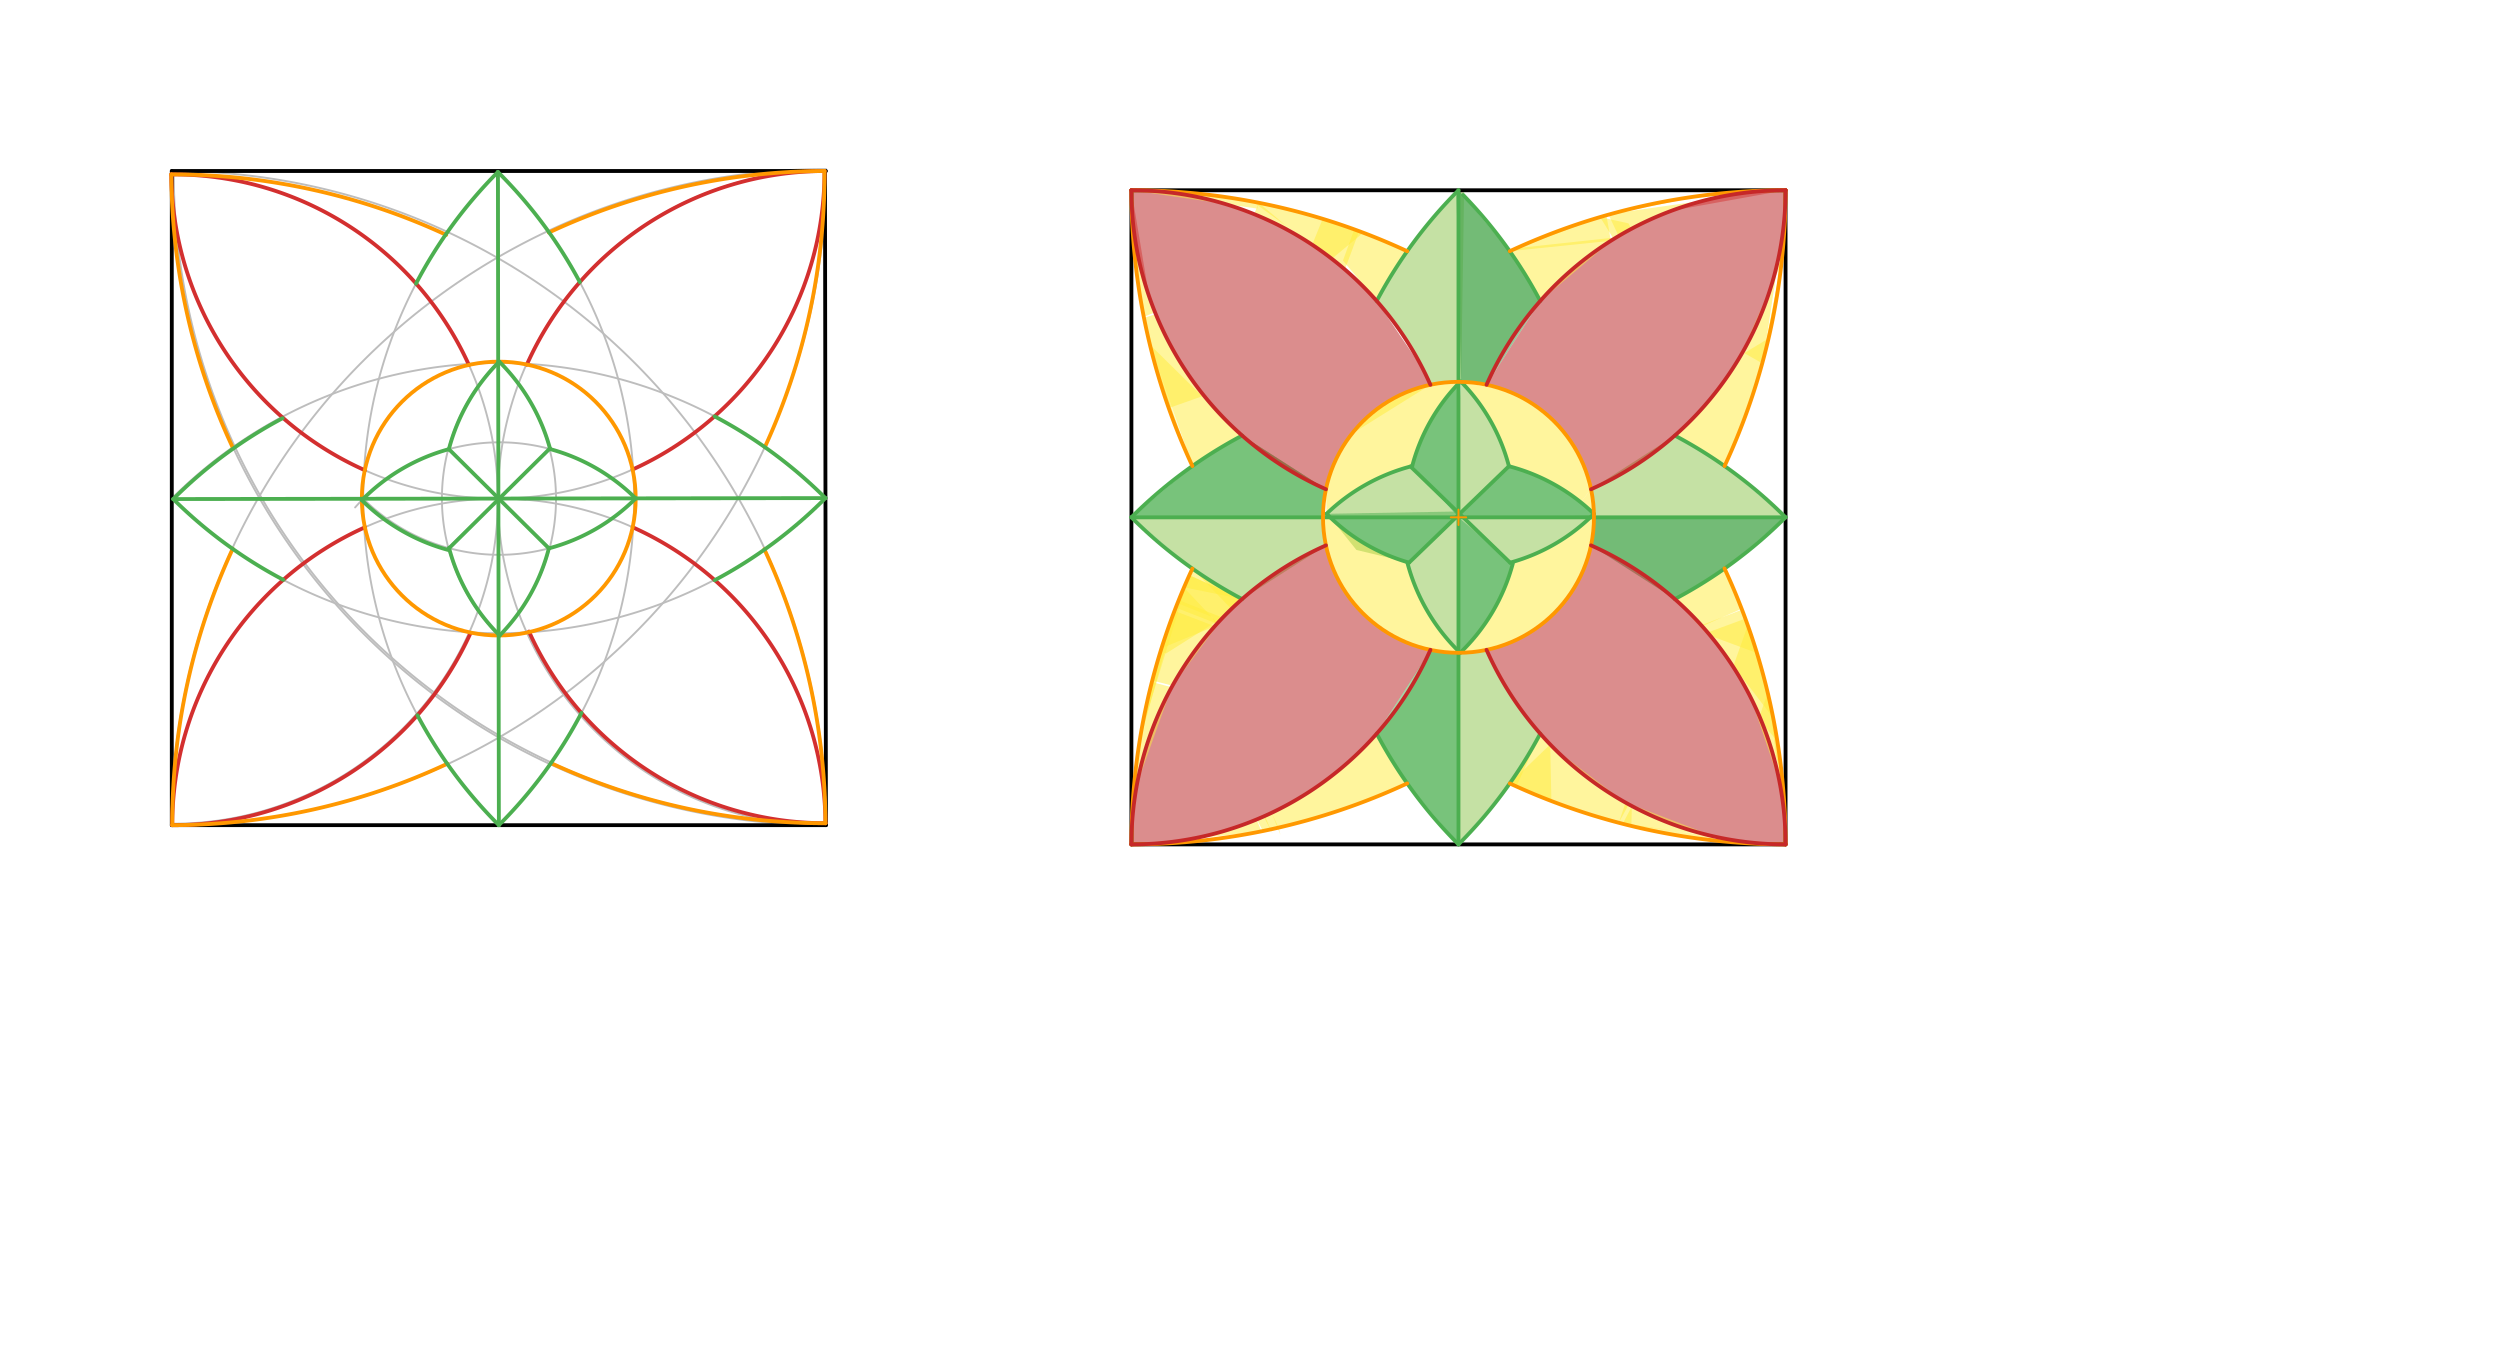 <svg xmlns="http://www.w3.org/2000/svg" class="svg--816" height="100%" preserveAspectRatio="xMidYMid meet" viewBox="0 0 1300 700" width="100%"><defs><marker id="marker-arrow" markerHeight="16" markerUnits="userSpaceOnUse" markerWidth="24" orient="auto-start-reverse" refX="24" refY="4" viewBox="0 0 24 8"><path d="M 0 0 L 24 4 L 0 8 z" stroke="inherit"></path></marker></defs><g class="aux-layer--949"><g class="element--733"><line stroke="#BDBDBD" stroke-dasharray="none" stroke-linecap="round" stroke-width="1" x1="429.239" x2="89.333" y1="259.006" y2="259.51"></line></g><g class="element--733"><line stroke="#BDBDBD" stroke-dasharray="none" stroke-linecap="round" stroke-width="1" x1="259.412" x2="259.412" y1="429.085" y2="88.927"></line></g><g class="element--733"><path d="M 89.333 429.085 A 340.157 340.157 0 0 0 429.4 96.79" fill="none" stroke="#BDBDBD" stroke-dasharray="none" stroke-linecap="round" stroke-width="1"></path></g><g class="element--733"><path d="M 429.491 429.085 A 340.157 340.157 0 0 1 89.333 88.927" fill="none" stroke="#BDBDBD" stroke-dasharray="none" stroke-linecap="round" stroke-width="1"></path></g><g class="element--733"><path d="M 429.491 429.085 A 340.157 340.157 0 0 0 89.333 88.927" fill="none" stroke="#BDBDBD" stroke-dasharray="none" stroke-linecap="round" stroke-width="1"></path></g><g class="element--733"><path d="M 429.489 428.075 A 339.148 339.148 0 0 1 90.343 88.927" fill="none" stroke="#BDBDBD" stroke-dasharray="none" stroke-linecap="round" stroke-width="1"></path></g><g class="element--733"><path d="M 89.333 429.085 A 340.157 340.157 0 0 1 429.491 87.918" fill="none" stroke="#BDBDBD" stroke-dasharray="none" stroke-linecap="round" stroke-width="1"></path></g><g class="element--733"><path d="M 429.239 259.006 A 240.349 240.349 0 0 1 89.711 259.131" fill="none" stroke="#BDBDBD" stroke-dasharray="none" stroke-linecap="round" stroke-width="1"></path></g><g class="element--733"><path d="M 429.239 259.006 A 240.349 240.349 0 0 0 89.586 259.006" fill="none" stroke="#BDBDBD" stroke-dasharray="none" stroke-linecap="round" stroke-width="1"></path></g><g class="element--733"><path d="M 259.412 429.085 A 240.349 240.349 0 0 1 259.412 88.927" fill="none" stroke="#BDBDBD" stroke-dasharray="none" stroke-linecap="round" stroke-width="1"></path></g><g class="element--733"><path d="M 259.412 429.085 A 239.636 239.636 0 0 0 258.91 89.434" fill="none" stroke="#BDBDBD" stroke-dasharray="none" stroke-linecap="round" stroke-width="1"></path></g><g class="element--733"><g class="center--a87"><line x1="255.412" y1="259.258" x2="263.412" y2="259.258" stroke="#BDBDBD" stroke-width="1" stroke-linecap="round"></line><line x1="259.412" y1="255.258" x2="259.412" y2="263.258" stroke="#BDBDBD" stroke-width="1" stroke-linecap="round"></line><circle class="hit--87b" cx="259.412" cy="259.258" r="4" stroke="none" fill="transparent"></circle></g><circle cx="259.412" cy="259.258" fill="none" r="71.169" stroke="#BDBDBD" stroke-dasharray="none" stroke-width="1"></circle></g><g class="element--733"><path d="M 259.412 259.258 A 169.827 169.827 0 0 1 429.236 428.077" fill="none" stroke="#BDBDBD" stroke-dasharray="none" stroke-linecap="round" stroke-width="1"></path></g><g class="element--733"><path d="M 273.341 259.83 A 169.827 169.827 0 0 0 89.585 429.085" fill="none" stroke="#BDBDBD" stroke-dasharray="none" stroke-linecap="round" stroke-width="1"></path></g><g class="element--733"><path d="M 258.908 259.259 A 169.827 169.827 0 0 0 428.734 88.929" fill="none" stroke="#BDBDBD" stroke-dasharray="none" stroke-linecap="round" stroke-width="1"></path></g><g class="element--733"><path d="M 258.908 259.259 A 169.827 169.827 0 0 1 89.082 88.925" fill="none" stroke="#BDBDBD" stroke-dasharray="none" stroke-linecap="round" stroke-width="1"></path></g><g class="element--733"><path d="M 258.908 259.259 A 170.33 170.33 0 0 0 429.236 429.336" fill="none" stroke="#BDBDBD" stroke-dasharray="none" stroke-linecap="round" stroke-width="1"></path></g><g class="element--733"><path d="M 258.908 259.259 A 170.33 170.33 0 0 1 428.733 88.676" fill="none" stroke="#BDBDBD" stroke-dasharray="none" stroke-linecap="round" stroke-width="1"></path></g><g class="element--733"><path d="M 258.908 259.259 A 168.817 168.817 0 0 0 89.093 90.695" fill="none" stroke="#BDBDBD" stroke-dasharray="none" stroke-linecap="round" stroke-width="1"></path></g><g class="element--733"><path d="M 258.908 259.259 A 168.817 168.817 0 0 1 89.588 428.326" fill="none" stroke="#BDBDBD" stroke-dasharray="none" stroke-linecap="round" stroke-width="1"></path></g><g class="element--733"><path d="M 258.69 329.782 A 100.781 100.781 0 0 1 258.705 188.508" fill="none" stroke="#BDBDBD" stroke-dasharray="none" stroke-linecap="round" stroke-width="1"></path></g><g class="element--733"><path d="M 289.087 256.589 A 100.882 100.882 0 0 1 259.599 330.676" fill="none" stroke="#BDBDBD" stroke-dasharray="none" stroke-linecap="round" stroke-width="1"></path></g><g class="element--733"><path d="M 289.094 261.872 A 100.882 100.882 0 0 0 259.38 187.833" fill="none" stroke="#BDBDBD" stroke-dasharray="none" stroke-linecap="round" stroke-width="1"></path></g><g class="element--733"><path d="M 330.581 259.152 A 100.415 100.415 0 0 0 184.667 263.86" fill="none" stroke="#BDBDBD" stroke-dasharray="none" stroke-linecap="round" stroke-width="1"></path></g><g class="element--733"><path d="M 330.581 259.152 A 100.415 100.415 0 0 1 188.904 259.363" fill="none" stroke="#BDBDBD" stroke-dasharray="none" stroke-linecap="round" stroke-width="1"></path></g><g class="element--733"><line stroke="#BDBDBD" stroke-dasharray="none" stroke-linecap="round" stroke-width="1" x1="285.727" x2="233.158" y1="233.403" y2="284.95"></line></g><g class="element--733"><line stroke="#BDBDBD" stroke-dasharray="none" stroke-linecap="round" stroke-width="1" x1="233.082" x2="285.804" y1="233.644" y2="285.034"></line></g><g class="element--733"><line stroke="#BDBDBD" stroke-dasharray="none" stroke-linecap="round" stroke-width="1" x1="758.412" x2="758.412" y1="439.085" y2="98.927"></line></g><g class="element--733"><g class="center--a87"><line x1="754.412" y1="269.006" x2="762.412" y2="269.006" stroke="#BDBDBD" stroke-width="1" stroke-linecap="round"></line><line x1="758.412" y1="265.006" x2="758.412" y2="273.006" stroke="#BDBDBD" stroke-width="1" stroke-linecap="round"></line><circle class="hit--87b" cx="758.412" cy="269.006" r="4" stroke="none" fill="transparent"></circle></g><circle cx="758.412" cy="269.006" fill="none" r="70.449" stroke="#BDBDBD" stroke-dasharray="none" stroke-width="1"></circle></g><g class="element--733"><line stroke="#BDBDBD" stroke-dasharray="none" stroke-linecap="round" stroke-width="1" x1="928.491" x2="588.333" y1="269.006" y2="269.006"></line></g><g class="element--733"><line stroke="#BDBDBD" stroke-dasharray="none" stroke-linecap="round" stroke-width="1" x1="784.644" x2="732.717" y1="242.435" y2="292.57"></line></g><g class="element--733"><line stroke="#BDBDBD" stroke-dasharray="none" stroke-linecap="round" stroke-width="1" x1="733.466" x2="785.385" y1="242.572" y2="292.717"></line></g></g><g class="main-layer--75a"><g class="element--733"><g fill="#EF5350" opacity="0.5"><path d="M 928.491 98.927 L 928.491 98.927 L 928.491 98.927 A 170.079 170.079 0 0 0 869.094 109.636 L 928.491 98.927 A 170.079 170.079 0 0 0 869.094 109.636 Z" stroke="none"></path></g></g><g class="element--733"><g fill="#EF5350" opacity="0.5"><path d="M 689.491 283.596 L 689.491 283.596 L 669.333 295.594 L 689.491 283.596 A 170.079 170.079 0 0 0 668.708 294.586 Z" stroke="none"></path></g></g><g class="element--733"><g fill="#EF5350" opacity="0.5"><path d="M 588.333 98.927 L 588.333 98.927 L 588.333 98.927 A 170.079 170.079 0 0 0 597.566 154.201 L 588.333 98.927 A 170.079 170.079 0 0 0 597.566 154.201 Z" stroke="none"></path></g></g><g class="element--733"><g fill="#8BC34A" opacity="0.5"><path d="M 759.793 198.57 L 758.412 217.594 L 758.412 235.594 L 758.412 269.006 L 784.644 242.435 L 784.644 242.435 L 784.644 242.435 A 98.033 98.033 0 0 0 759.793 198.57 Z" stroke="none"></path></g></g><g class="element--733"><g fill="#8BC34A" opacity="0.5"><path d="M 828.861 269.006 L 827.953 268.08 L 827.953 268.08 A 97.693 97.693 0 0 1 785.341 292.555 L 758.412 269.006 L 827.953 268.08 Z" stroke="none"></path></g></g><g class="element--733"><g fill="#8BC34A" opacity="0.5"><path d="M 759.314 339.449 L 759.314 339.449 L 759.314 339.449 A 100.266 100.266 0 0 1 731.892 292.788 L 732.717 292.57 L 758.412 269.006 L 759.314 339.449 Z" stroke="none"></path></g></g><g class="element--733"><g fill="#8BC34A" opacity="0.5"><path d="M 758.412 269.006 L 687.963 269.006 L 689.791 267.201 L 689.791 267.201 A 100.266 100.266 0 0 1 734.357 242.339 L 758.412 269.006 Z" stroke="none"></path></g></g><g class="element--733"><g fill="#8BC34A" opacity="0.5"><path d="M 758.412 98.927 L 758.412 98.927 L 758.412 98.927 A 240.528 240.528 0 0 0 731.748 130.638 L 715.892 156.509 L 715.892 156.509 L 715.892 156.509 A 170.079 170.079 0 0 1 743.822 200.084 L 759.793 198.57 L 761.333 99.594 Z" stroke="none"></path></g></g><g class="element--733"><g fill="#8BC34A" opacity="0.5"><path d="M 870.909 226.486 L 827.334 254.415 L 828.861 269.006 L 865.333 269.006 L 928.491 269.006 L 896.78 242.341 L 870.909 226.486 Z" stroke="none"></path></g></g><g class="element--733"><g fill="#8BC34A" opacity="0.5"><path d="M 759.314 339.449 L 773.003 337.927 L 773.003 337.927 L 773.003 337.927 A 170.079 170.079 0 0 0 800.932 381.502 L 785.076 407.374 L 758.412 439.085 L 759.314 339.449 Z" stroke="none"></path></g></g><g class="element--733"><g fill="#8BC34A" opacity="0.5"><path d="M 588.333 269.006 L 620.044 295.67 L 645.916 311.526 L 689.491 283.596 L 687.963 269.006 L 588.333 269.006 Z" stroke="none"></path></g></g><g class="element--733"><g fill="#388E3C" opacity="0.5"><path d="M 758.412 98.927 L 785.076 130.638 L 800.932 156.509 L 773.003 200.084 L 759.793 198.57 L 757.333 100.594 Z" stroke="none"></path></g></g><g class="element--733"><g fill="#388E3C" opacity="0.5"><path d="M 928.491 269.006 L 896.78 295.67 L 870.909 311.526 L 827.334 283.596 L 828.861 269.006 L 928.491 269.006 Z" stroke="none"></path></g></g><g class="element--733"><g fill="#4CAF50" opacity="0.5"><path d="M 828.861 269.006 L 827.334 283.596 L 827.334 283.596 L 827.334 283.596 A 170.079 170.079 0 0 1 870.909 311.526 L 870.909 311.526 L 870.909 311.526 A 240.528 240.528 0 0 0 928.491 269.006 L 828.861 269.006 Z" stroke="none"></path></g></g><g class="element--733"><g fill="#4CAF50" opacity="0.5"><path d="M 758.412 98.927 L 759.793 198.57 L 773.003 200.084 L 773.003 200.084 L 773.003 200.084 A 170.079 170.079 0 0 1 800.932 156.509 L 785.076 130.638 L 758.412 98.927 Z" stroke="none"></path></g></g><g class="element--733"><g fill="#4CAF50" opacity="0.5"><path d="M 758.412 439.085 L 731.748 407.374 L 715.892 381.502 L 715.892 381.502 L 715.892 381.502 A 170.079 170.079 0 0 0 743.822 337.927 L 759.314 339.449 L 758.412 439.085 Z" stroke="none"></path></g></g><g class="element--733"><g fill="#4CAF50" opacity="0.5"><path d="M 758.412 439.085 L 758.412 439.085 L 752.333 437.312 Z" stroke="none"></path></g></g><g class="element--733"><g fill="#4CAF50" opacity="0.5"><path d="M 759.314 339.449 L 743.822 337.927 L 715.892 381.502 L 731.748 407.374 L 758.412 439.085 L 759.314 339.449 Z" stroke="none"></path></g></g><g class="element--733"><g fill="#4CAF50" opacity="0.5"><path d="M 687.963 269.006 L 689.491 254.415 L 645.916 226.486 L 620.044 242.341 L 588.333 269.006 L 687.963 269.006 Z" stroke="none"></path></g></g><g class="element--733"><g fill="#4CAF50" opacity="0.5"><path d="M 689.491 254.415 L 687.963 269.006 L 588.333 269.006 L 620.044 242.341 L 645.916 226.486 L 689.491 254.415 Z" stroke="none"></path></g></g><g class="element--733"><g fill="#4CAF50" opacity="0.5"><path d="M 759.314 198.563 L 759.314 198.563 L 759.314 198.563 A 97.697 97.697 0 0 0 734.357 242.339 L 758.412 269.006 L 759.314 198.563 Z" stroke="none"></path></g></g><g class="element--733"><g fill="#4CAF50" opacity="0.5"><path d="M 759.793 198.57 L 759.314 198.563 L 759.314 198.563 A 97.697 97.697 0 0 0 734.357 242.339 L 758.412 269.006 L 759.314 198.563 Z" stroke="none"></path></g></g><g class="element--733"><g fill="#4CAF50" opacity="0.5"><path d="M 828.861 269.006 L 758.412 269.006 L 773.004 253.674 L 784.644 242.435 L 784.644 242.435 L 784.644 242.435 A 100.266 100.266 0 0 1 828.838 267.201 Z" stroke="none"></path></g></g><g class="element--733"><g fill="#4CAF50" opacity="0.5"><path d="M 828.861 269.006 L 758.412 269.006 L 773.539 253.157 L 784.644 242.435 L 784.644 242.435 L 784.644 242.435 A 100.266 100.266 0 0 1 828.838 267.201 Z" stroke="none"></path></g></g><g class="element--733"><g fill="#4CAF50" opacity="0.5"><path d="M 759.314 339.449 L 758.412 306.979 L 758.412 269.006 L 774.319 282.029 L 785.341 292.555 L 786.665 293.059 L 786.665 293.059 A 100.266 100.266 0 0 1 761.622 337.155 Z" stroke="none"></path></g></g><g class="element--733"><g fill="#4CAF50" opacity="0.5"><path d="M 758.412 269.006 L 785.341 292.555 L 786.665 293.059 L 786.665 293.059 A 100.266 100.266 0 0 1 759.314 339.449 L 758.412 269.006 Z" stroke="none"></path></g></g><g class="element--733"><g fill="#4CAF50" opacity="0.5"><path d="M 758.412 269.006 L 732.717 292.57 L 732.717 292.57 L 732.717 292.57 A 97.989 97.989 0 0 1 701.558 277.311 L 732.717 292.57 A 97.989 97.989 0 0 1 689.822 267.17 L 757.333 265.979 Z" stroke="none"></path></g></g><g class="element--733"><g fill="#4CAF50" opacity="0.5"><path d="M 758.412 269.006 L 732.717 292.57 L 705.333 285.979 L 691.683 269.006 L 756.333 268.979 Z" stroke="none"></path></g></g><g class="element--733"><g fill="#FFEB3B" opacity="0.5"><path d="M 759.793 198.57 L 759.314 198.563 L 759.314 198.563 A 97.697 97.697 0 0 0 734.357 242.339 L 734.357 242.339 L 734.357 242.339 A 100.266 100.266 0 0 0 689.791 267.201 L 689.491 254.415 L 689.491 254.415 L 689.491 254.415 A 70.449 70.449 0 0 1 759.314 198.563 Z" stroke="none"></path></g></g><g class="element--733"><g fill="#FFEB3B" opacity="0.5"><path d="M 687.963 269.006 L 689.491 283.596 L 689.491 283.596 L 689.491 283.596 A 70.449 70.449 0 0 0 743.822 337.927 L 759.314 339.449 L 759.314 339.449 L 759.314 339.449 A 100.266 100.266 0 0 1 731.892 292.788 L 732.717 292.57 L 732.717 292.57 A 97.989 97.989 0 0 1 689.822 267.17 Z" stroke="none"></path></g></g><g class="element--733"><g fill="#FFEB3B" opacity="0.5"><path d="M 759.314 339.449 L 773.003 337.927 L 773.003 337.927 L 773.003 337.927 A 70.449 70.449 0 0 0 828.861 269.006 L 827.953 268.08 L 827.953 268.08 A 97.693 97.693 0 0 1 785.341 292.555 L 786.665 293.059 L 786.665 293.059 A 100.266 100.266 0 0 1 759.314 339.449 Z" stroke="none"></path></g></g><g class="element--733"><g fill="#FFEB3B" opacity="0.5"><path d="M 827.334 254.415 L 828.861 269.006 L 827.334 254.415 Z" stroke="none"></path></g></g><g class="element--733"><g fill="#FFEB3B" opacity="0.5"><path d="M 759.793 198.57 L 759.793 198.57 L 759.793 198.57 A 98.033 98.033 0 0 1 784.644 242.435 L 784.644 242.435 L 784.644 242.435 A 100.266 100.266 0 0 1 821.946 261.151 L 827.334 254.415 L 827.334 254.415 L 827.334 254.415 A 70.449 70.449 0 0 0 783.068 203.012 L 759.793 198.57 Z" stroke="none"></path></g></g><g class="element--733"><g fill="#FFEB3B" opacity="0.5"><path d="M 827.334 254.415 L 827.334 254.415 L 823.333 250.979 Z" stroke="none"></path></g></g><g class="element--733"><g fill="#FFEB3B" opacity="0.5"><path d="M 827.334 254.415 L 828.861 269.006 L 827.334 254.415 Z" stroke="none"></path></g></g><g class="element--733"><g fill="#FFEB3B" opacity="0.5"><path d="M 828.861 269.006 L 827.334 254.415 L 828.861 269.006 Z" stroke="none"></path></g></g><g class="element--733"><g fill="#FFEB3B" opacity="0.5"><path d="M 827.334 254.415 L 827.334 254.415 L 828.861 269.006 L 827.334 254.415 Z" stroke="none"></path></g></g><g class="element--733"><g fill="#FFEB3B" opacity="0.5"><path d="M 828.861 269.006 L 827.334 254.415 L 827.334 254.415 L 827.334 254.415 L 827.334 254.415 L 827.334 254.415 L 827.334 254.415 L 827.334 254.415 L 828.333 270.979 Z" stroke="none"></path></g></g><g class="element--733"><g fill="#FFEB3B" opacity="0.5"><path d="M 743.822 200.084 L 743.822 200.084 L 743.822 200.084 A 70.449 70.449 0 0 0 702.895 225.637 L 743.822 200.084 A 70.449 70.449 0 0 0 702.895 225.637 Z" stroke="none"></path></g></g><g class="element--733"><g fill="#B71C1C" opacity="0.5"><path d="M 743.822 200.084 L 743.822 200.084 L 743.822 200.084 A 70.449 70.449 0 0 0 689.491 254.415 L 689.491 254.415 L 689.491 254.415 A 170.079 170.079 0 0 1 645.916 226.486 L 645.916 226.486 L 645.916 226.486 A 170.079 170.079 0 0 1 602.508 166.903 L 645.916 226.486 A 170.079 170.079 0 0 1 588.333 98.927 L 588.333 98.927 L 588.333 98.927 A 170.079 170.079 0 0 1 673.894 122.016 L 588.333 98.927 A 170.079 170.079 0 0 1 715.892 156.509 L 743.333 196.979 Z" stroke="none"></path></g></g><g class="element--733"><g fill="#B71C1C" opacity="0.5"><path d="M 773.003 200.084 L 773.003 200.084 L 773.003 200.084 A 70.449 70.449 0 0 1 827.334 254.415 L 827.334 254.415 L 827.334 254.415 A 170.079 170.079 0 0 0 870.768 226.61 L 870.909 226.486 L 870.909 226.486 A 170.079 170.079 0 0 0 911.296 173.448 L 870.909 226.486 A 170.079 170.079 0 0 0 928.491 98.927 L 928.491 98.927 L 928.491 98.927 A 170.079 170.079 0 0 0 824.754 134.227 L 928.491 98.927 A 170.079 170.079 0 0 0 800.932 156.509 L 773.003 200.084 Z" stroke="none"></path></g></g><g class="element--733"><g fill="#B71C1C" opacity="0.5"><path d="M 773.003 337.927 L 773.003 337.927 L 773.003 337.927 A 70.449 70.449 0 0 0 827.334 283.596 L 827.334 283.596 L 827.334 283.596 A 170.079 170.079 0 0 1 928.491 439.085 L 928.491 439.085 L 928.491 439.085 A 170.079 170.079 0 0 1 787.379 363.949 L 928.491 439.085 A 170.079 170.079 0 0 1 773.003 337.927 Z" stroke="none"></path></g></g><g class="element--733"><g fill="#B71C1C" opacity="0.5"><path d="M 689.491 283.596 L 743.822 337.927 L 689.491 283.596 Z" stroke="none"></path></g></g><g class="element--733"><g fill="#B71C1C" opacity="0.5"><path d="M 689.491 283.596 L 689.491 283.596 L 689.491 283.596 A 70.449 70.449 0 0 0 691.106 289.813 Z" stroke="none"></path></g></g><g class="element--733"><g fill="#B71C1C" opacity="0.5"><path d="M 689.491 283.596 L 743.822 337.927 L 689.491 283.596 Z" stroke="none"></path></g></g><g class="element--733"><g fill="#B71C1C" opacity="0.5"><path d="M 743.822 337.927 L 743.822 337.927 L 743.822 337.927 A 70.449 70.449 0 0 1 689.491 283.596 L 689.491 283.596 L 689.491 283.596 A 170.079 170.079 0 0 0 645.916 311.526 L 645.916 311.526 L 645.916 311.526 A 170.079 170.079 0 0 0 588.333 439.085 L 588.333 439.085 L 588.333 439.085 A 170.079 170.079 0 0 0 715.892 381.502 L 743.333 338.979 Z" stroke="none"></path></g></g><g class="element--733"><g fill="#FFEB3B" opacity="0.5"><path d="M 827.334 254.415 L 827.334 254.415 L 821.946 261.151 L 821.946 261.151 A 100.266 100.266 0 0 1 828.838 267.201 L 821.946 261.151 L 827.334 254.415 Z" stroke="none"></path></g></g><g class="element--733"><g fill="#FFEB3B" opacity="0.5"><path d="M 828.861 269.006 L 827.334 254.415 L 827.334 254.415 L 821.946 261.151 L 821.946 261.151 A 100.266 100.266 0 0 1 828.838 267.201 Z" stroke="none"></path></g></g><g class="element--733"><g fill="#FFEB3B" opacity="0.5"><path d="M 731.748 130.638 L 731.748 130.638 L 710.333 123.646 L 731.748 130.638 A 340.157 340.157 0 0 0 711.036 121.829 Z" stroke="none"></path></g></g><g class="element--733"><g fill="#FFEB3B" opacity="0.5"><path d="M 785.076 130.638 L 800.932 156.509 L 800.932 156.509 L 800.932 156.509 A 170.079 170.079 0 0 1 838.348 124.78 L 800.932 156.509 A 170.079 170.079 0 0 1 840.572 123.414 L 788.537 129.052 A 340.157 340.157 0 0 1 833.889 112.347 Z" stroke="none"></path></g></g><g class="element--733"><g fill="#FFEB3B" opacity="0.5"><path d="M 837.64 125.225 L 785.076 130.638 L 785.076 130.638 L 785.076 130.638 A 340.157 340.157 0 0 1 835.352 111.927 Z" stroke="none"></path></g></g><g class="element--733"><g fill="#FFEB3B" opacity="0.5"><path d="M 835.274 111.949 L 835.274 111.949 L 835.274 111.949 A 340.157 340.157 0 0 1 836.428 111.622 L 841.684 122.748 A 170.079 170.079 0 0 0 836.344 126.052 L 841.684 122.748 L 841.684 122.748 A 170.079 170.079 0 0 1 886.315 104.239 L 838.475 111.054 A 340.157 340.157 0 0 1 885.648 101.636 Z" stroke="none"></path></g></g><g class="element--733"><g fill="#FFEB3B" opacity="0.5"><path d="M 832.049 112.885 L 846.833 116.156 L 848.349 118.992 L 848.349 118.992 A 170.079 170.079 0 0 0 839.106 124.309 Z" stroke="none"></path></g></g><g class="element--733"><g fill="#FFEB3B" opacity="0.5"><path d="M 926.336 137.157 L 924.248 136.681 L 924.248 136.681 A 170.079 170.079 0 0 1 904.835 185.455 L 926.363 136.919 A 340.157 340.157 0 0 1 915.568 191.797 Z" stroke="none"></path></g></g><g class="element--733"><g fill="#FFEB3B" opacity="0.5"><path d="M 916.365 188.939 L 906.181 183.136 L 906.181 183.136 A 170.079 170.079 0 0 0 925.112 132.662 L 917.147 186.041 A 340.157 340.157 0 0 0 926.78 133 Z" stroke="none"></path></g></g><g class="element--733"><g fill="#FFEB3B" opacity="0.5"><path d="M 907.762 180.3 L 870.909 226.486 L 907.762 180.3 Z" stroke="none"></path></g></g><g class="element--733"><g fill="#FFEB3B" opacity="0.5"><path d="M 906.117 183.248 L 906.117 183.248 L 906.117 183.248 A 170.079 170.079 0 0 1 891.419 204.927 L 906.117 183.248 A 170.079 170.079 0 0 1 891.419 204.927 Z" stroke="none"></path></g></g><g class="element--733"><g fill="#FFEB3B" opacity="0.5"><path d="M 904.657 185.755 L 904.657 185.755 L 904.657 185.755 A 170.079 170.079 0 0 1 870.909 226.486 L 896.78 242.341 L 896.78 242.341 L 896.78 242.341 A 340.157 340.157 0 0 0 916.528 188.345 L 896.78 242.341 A 340.157 340.157 0 0 0 918.603 180.346 L 896.78 242.341 A 340.157 340.157 0 0 0 919.755 175.523 L 896.78 242.341 A 340.157 340.157 0 0 0 919.173 177.998 L 896.78 242.341 A 340.157 340.157 0 0 0 919.661 175.93 L 905.333 184.656 Z" stroke="none"></path></g></g><g class="element--733"><g fill="#FFEB3B" opacity="0.5"><path d="M 896.78 295.67 L 870.909 311.526 L 870.909 311.526 L 870.909 311.526 A 170.079 170.079 0 0 1 894.661 337.285 L 870.909 311.526 A 170.079 170.079 0 0 1 895.265 338.1 L 870.909 311.526 A 170.079 170.079 0 0 1 885.124 325.635 L 905.665 316.579 L 905.665 316.579 A 340.157 340.157 0 0 0 896.78 295.67 Z" stroke="none"></path></g></g><g class="element--733"><g fill="#FFEB3B" opacity="0.5"><path d="M 884.684 325.145 L 905.833 317.014 L 905.833 317.014 A 340.157 340.157 0 0 1 913.943 340.67 L 905.833 317.014 A 340.157 340.157 0 0 1 913.615 339.592 L 889.41 330.612 A 170.079 170.079 0 0 0 886.033 326.659 L 884.684 325.145 Z" stroke="none"></path></g></g><g class="element--733"><g fill="#FFEB3B" opacity="0.5"><path d="M 889.401 330.601 L 889.401 330.601 L 889.401 330.601 A 170.079 170.079 0 0 1 902.481 348.691 L 889.401 330.601 A 170.079 170.079 0 0 1 902.481 348.691 Z" stroke="none"></path></g></g><g class="element--733"><g fill="#FFEB3B" opacity="0.5"><path d="M 902.76 349.137 L 902.76 349.137 L 902.76 349.137 A 170.079 170.079 0 0 0 891.807 333.573 L 902.76 349.137 A 170.079 170.079 0 0 0 891.807 333.573 Z" stroke="none"></path></g></g><g class="element--733"><g fill="#FFEB3B" opacity="0.5"><path d="M 925.515 407.406 L 926.999 407.267 L 926.999 407.267 A 340.157 340.157 0 0 0 919.398 360.961 L 925.54 407.542 A 170.079 170.079 0 0 0 910.548 363.049 Z" stroke="none"></path></g></g><g class="element--733"><g fill="#FFEB3B" opacity="0.5"><path d="M 910.152 362.261 L 910.152 362.261 L 910.152 362.261 A 170.079 170.079 0 0 1 914.951 372.584 L 919.194 360.102 A 340.157 340.157 0 0 1 926.346 400.943 L 911.066 364.095 A 170.079 170.079 0 0 1 924.214 401.184 Z" stroke="none"></path></g></g><g class="element--733"><g fill="#FFEB3B" opacity="0.5"><path d="M 920.394 365.309 L 920.394 365.309 L 920.394 365.309 A 340.157 340.157 0 0 0 912.043 334.589 L 920.394 365.309 A 340.157 340.157 0 0 0 912.043 334.589 Z" stroke="none"></path></g></g><g class="element--733"><g fill="#FFEB3B" opacity="0.5"><path d="M 890.34 331.744 L 890.34 331.744 L 890.34 331.744 A 170.079 170.079 0 0 1 901.215 346.704 L 908.848 325.166 A 340.157 340.157 0 0 1 924.236 385.448 L 916.488 376.324 L 916.488 376.324 A 170.079 170.079 0 0 0 890.34 331.744 Z" stroke="none"></path></g></g><g class="element--733"><g fill="#FFEB3B" opacity="0.5"><path d="M 887.967 328.893 L 907.587 321.678 L 907.587 321.678 A 340.157 340.157 0 0 1 922.071 373.31 L 887.967 328.893 Z" stroke="none"></path></g></g><g class="element--733"><g fill="#FFEB3B" opacity="0.5"><path d="M 800.932 381.502 L 785.076 407.374 L 785.076 407.374 L 785.076 407.374 A 340.157 340.157 0 0 0 788.537 408.959 Z" stroke="none"></path></g></g><g class="element--733"><g fill="#FFEB3B" opacity="0.5"><path d="M 785.076 407.374 L 785.076 407.374 L 785.076 407.374 A 340.157 340.157 0 0 0 806.747 416.552 L 806.093 387.097 A 170.079 170.079 0 0 1 801.759 382.433 L 806.093 387.097 L 806.093 387.097 L 800.932 381.502 L 785.076 407.374 Z" stroke="none"></path></g></g><g class="element--733"><g fill="#FFEB3B" opacity="0.5"><path d="M 808.723 389.764 L 808.723 389.764 L 808.723 389.764 A 170.079 170.079 0 0 0 844.322 416.798 L 808.723 389.764 A 170.079 170.079 0 0 0 844.322 416.798 Z" stroke="none"></path></g></g><g class="element--733"><g fill="#FFEB3B" opacity="0.5"><path d="M 891.478 435.008 L 891.254 437.04 L 891.254 437.04 A 340.157 340.157 0 0 1 841.602 427.8 L 891.694 435.056 A 170.079 170.079 0 0 1 844.485 416.89 Z" stroke="none"></path></g></g><g class="element--733"><g fill="#FFEB3B" opacity="0.5"><path d="M 843.779 428.368 L 848.66 419.185 L 848.66 419.185 A 170.079 170.079 0 0 0 888.405 434.293 L 846.217 428.985 A 340.157 340.157 0 0 0 887.835 436.646 Z" stroke="none"></path></g></g><g class="element--733"><g fill="#FFEB3B" opacity="0.5"><path d="M 843.537 428.305 L 843.537 428.305 L 843.537 428.305 A 340.157 340.157 0 0 1 824.161 422.69 L 843.537 428.305 A 340.157 340.157 0 0 1 824.161 422.69 Z" stroke="none"></path></g></g><g class="element--733"><g fill="#FFEB3B" opacity="0.5"><path d="M 841.757 427.841 L 846.979 418.279 L 846.979 418.279 A 170.079 170.079 0 0 1 827.058 405.527 L 846.979 418.279 A 170.079 170.079 0 0 1 845.28 417.339 L 841.757 427.841 Z" stroke="none"></path></g></g><g class="element--733"><g fill="#FFEB3B" opacity="0.5"><path d="M 850.575 420.187 L 850.575 420.187 L 850.575 420.187 A 170.079 170.079 0 0 1 848.571 419.138 L 848.316 429.501 A 340.157 340.157 0 0 1 785.076 407.374 L 806.093 387.097 L 806.093 387.097 A 170.079 170.079 0 0 0 852.485 421.157 L 850.575 420.187 Z" stroke="none"></path></g></g><g class="element--733"><g fill="#FFEB3B" opacity="0.5"><path d="M 715.892 381.502 L 731.748 407.374 L 731.748 407.374 L 731.748 407.374 A 340.157 340.157 0 0 1 653.457 432.792 L 731.748 407.374 A 340.157 340.157 0 0 1 656.714 432.14 L 653.563 426.078 L 653.563 426.078 A 170.079 170.079 0 0 0 715.892 381.502 Z" stroke="none"></path></g></g><g class="element--733"><g fill="#FFEB3B" opacity="0.5"><path d="M 649.638 427.652 L 661.833 433.656 L 661.833 433.656 L 657.662 424.313 L 657.662 424.313 A 170.079 170.079 0 0 1 657.094 424.565 L 661.833 433.656 L 649.638 427.652 Z" stroke="none"></path></g></g><g class="element--733"><g fill="#FFEB3B" opacity="0.5"><path d="M 655.963 432.294 L 653.414 426.14 L 653.414 426.14 A 170.079 170.079 0 0 1 619.865 436.136 L 654.689 432.55 A 340.157 340.157 0 0 1 620.14 437.594 Z" stroke="none"></path></g></g><g class="element--733"><g fill="#FFEB3B" opacity="0.5"><path d="M 664.88 430.36 L 661.232 422.67 L 661.232 422.67 A 170.079 170.079 0 0 1 638.933 431.383 L 661.232 422.67 L 641.333 439.085 L 661.232 422.67 L 665.833 434.156 Z" stroke="none"></path></g></g><g class="element--733"><g fill="#FFEB3B" opacity="0.5"><path d="M 620.044 295.67 L 645.916 311.526 L 645.916 311.526 L 645.916 311.526 A 170.079 170.079 0 0 0 640.321 316.687 Z" stroke="none"></path></g></g><g class="element--733"><g fill="#FFEB3B" opacity="0.5"><path d="M 645.916 311.526 L 618.458 299.131 L 618.458 299.131 A 340.157 340.157 0 0 0 597.23 361.799 L 618.458 299.131 A 340.157 340.157 0 0 0 594.811 373.017 L 618.458 299.131 A 340.157 340.157 0 0 0 594.811 373.017 L 618.458 299.131 A 340.157 340.157 0 0 0 595.041 371.865 L 618.458 299.131 A 340.157 340.157 0 0 0 593.249 381.465 L 618.458 299.131 A 340.157 340.157 0 0 0 602.261 342.745 L 618.458 299.131 A 340.157 340.157 0 0 0 604.713 334.801 L 618.458 299.131 A 340.157 340.157 0 0 0 605.952 331.03 L 618.458 299.131 A 340.157 340.157 0 0 0 615.699 305.411 L 645.916 311.526 Z" stroke="none"></path></g></g><g class="element--733"><g fill="#FFEB3B" opacity="0.5"><path d="M 632.234 325.041 L 620.044 295.67 L 645.916 311.526 L 632.234 325.041 Z" stroke="none"></path></g></g><g class="element--733"><g fill="#FFEB3B" opacity="0.5"><path d="M 630.333 320.823 L 612.298 313.669 L 612.298 313.669 A 340.157 340.157 0 0 1 620.044 295.67 L 631.833 323.823 Z" stroke="none"></path></g></g><g class="element--733"><g fill="#FFEB3B" opacity="0.5"><path d="M 632.884 324.326 L 611.39 315.982 L 611.39 315.982 A 340.157 340.157 0 0 0 600.075 350.483 L 611.39 315.982 A 340.157 340.157 0 0 0 600.007 350.735 L 611.39 315.982 A 340.157 340.157 0 0 1 615.646 305.535 L 634.333 325.323 Z" stroke="none"></path></g></g><g class="element--733"><g fill="#FFEB3B" opacity="0.5"><path d="M 631.692 325.644 L 610.751 317.64 L 610.751 317.64 A 340.157 340.157 0 0 0 603.986 337.085 L 631.692 325.644 Z" stroke="none"></path></g></g><g class="element--733"><g fill="#FFEB3B" opacity="0.5"><path d="M 635.792 321.225 L 612.953 312.028 L 612.953 312.028 A 340.157 340.157 0 0 0 592.395 386.677 L 612.953 312.028 A 340.157 340.157 0 0 0 592.865 383.746 L 612.953 312.028 A 340.157 340.157 0 0 0 594.072 376.867 L 612.953 312.028 A 340.157 340.157 0 0 0 596.34 365.714 L 612.953 312.028 A 340.157 340.157 0 0 0 600.656 348.359 L 612.953 312.028 A 340.157 340.157 0 0 0 603.414 338.923 L 606.333 339.823 L 635.792 321.225 Z" stroke="none"></path></g></g><g class="element--733"><g fill="#FFEB3B" opacity="0.5"><path d="M 609.688 356.574 L 599.184 353.856 L 599.184 353.856 A 340.157 340.157 0 0 1 618.458 299.131 L 645.916 311.526 L 645.916 311.526 A 170.079 170.079 0 0 0 636.238 320.762 L 609.688 356.574 Z" stroke="none"></path></g></g><g class="element--733"><g fill="#FFEB3B" opacity="0.5"><path d="M 609.268 357.335 L 598.967 354.697 L 598.967 354.697 A 340.157 340.157 0 0 0 589.787 407.67 L 608.089 359.525 A 170.079 170.079 0 0 0 591.235 407.804 Z" stroke="none"></path></g></g><g class="element--733"><g fill="#FFEB3B" opacity="0.5"><path d="M 731.748 130.638 L 715.892 156.509 L 698.333 135.49 L 704.209 119.272 L 704.209 119.272 A 340.157 340.157 0 0 1 731.748 130.638 Z" stroke="none"></path></g></g><g class="element--733"><g fill="#FFEB3B" opacity="0.5"><path d="M 701.069 141.658 L 701.069 141.658 L 701.069 141.658 A 170.079 170.079 0 0 0 692.554 134.6 L 708.896 121.009 A 340.157 340.157 0 0 0 651.378 104.82 L 695.753 137.143 A 170.079 170.079 0 0 1 700.502 141.158 L 695.753 137.143 L 701.069 141.658 Z" stroke="none"></path></g></g><g class="element--733"><g fill="#FFEB3B" opacity="0.5"><path d="M 699.337 140.146 L 699.337 140.146 L 699.337 140.146 A 170.079 170.079 0 0 0 682.331 127.263 L 687.798 113.794 L 687.798 113.794 A 340.157 340.157 0 0 1 706.743 120.202 Z" stroke="none"></path></g></g><g class="element--733"><g fill="#FFEB3B" opacity="0.5"><path d="M 654.543 105.433 L 652.147 111.352 L 652.147 111.352 A 170.079 170.079 0 0 1 673.562 121.822 L 652.147 111.352 A 170.079 170.079 0 0 1 675.046 122.692 L 654.543 105.433 Z" stroke="none"></path></g></g><g class="element--733"><g fill="#FFEB3B" opacity="0.5"><path d="M 653.833 108.49 L 588.333 98.927 L 588.333 98.927 L 588.333 98.927 A 340.157 340.157 0 0 1 654.443 105.413 Z" stroke="none"></path></g></g><g class="element--733"><g fill="#FFEB3B" opacity="0.5"><path d="M 620.044 242.341 L 645.916 226.486 L 597.935 179.177 L 618.458 238.881 A 340.157 340.157 0 0 1 597.935 179.177 Z" stroke="none"></path></g></g><g class="element--733"><g fill="#FFEB3B" opacity="0.5"><path d="M 626.057 205.739 L 607.749 212.205 L 607.749 212.205 A 340.157 340.157 0 0 1 594.874 165.312 L 600.996 163.324 L 600.996 163.324 A 170.079 170.079 0 0 0 602.86 167.706 L 600.996 163.324 L 600.996 163.324 A 170.079 170.079 0 0 0 622.471 201.136 L 626.057 205.739 Z" stroke="none"></path></g></g><g class="element--733"><g fill="#FFEB3B" opacity="0.5"><path d="M 601.076 163.518 L 594.765 164.763 L 594.765 164.763 A 340.157 340.157 0 0 1 588.333 98.927 L 588.333 98.927 L 588.333 98.927 A 170.079 170.079 0 0 0 600.624 162.406 L 594.765 164.763 L 601.076 163.518 Z" stroke="none"></path></g></g><g class="element--733"><line stroke="#000000" stroke-dasharray="none" stroke-linecap="round" stroke-width="2" x1="89.333" x2="89.333" y1="88.927" y2="429.085"></line></g><g class="element--733"><line stroke="#000000" stroke-dasharray="none" stroke-linecap="round" stroke-width="2" x1="89.333" x2="429.491" y1="429.085" y2="429.085"></line></g><g class="element--733"><line stroke="#000000" stroke-dasharray="none" stroke-linecap="round" stroke-width="2" x1="429.491" x2="428.986" y1="429.085" y2="88.927"></line></g><g class="element--733"><line stroke="#000000" stroke-dasharray="none" stroke-linecap="round" stroke-width="2" x1="89.333" x2="429.491" y1="88.927" y2="88.927"></line></g><g class="element--733"><line stroke="#000000" stroke-dasharray="none" stroke-linecap="round" stroke-width="2" x1="588.333" x2="588.333" y1="98.927" y2="439.085"></line></g><g class="element--733"><line stroke="#000000" stroke-dasharray="none" stroke-linecap="round" stroke-width="2" x1="588.333" x2="928.491" y1="98.927" y2="98.927"></line></g><g class="element--733"><line stroke="#000000" stroke-dasharray="none" stroke-linecap="round" stroke-width="2" x1="588.333" x2="928.491" y1="439.085" y2="439.085"></line></g><g class="element--733"><line stroke="#000000" stroke-dasharray="none" stroke-linecap="round" stroke-width="2" x1="928.491" x2="928.491" y1="439.085" y2="98.927"></line></g><g class="element--733"><path d="M 89.585 429.084 A 169.827 169.827 0 0 1 189.823 274.17" fill="none" stroke="#D32F2F" stroke-dasharray="none" stroke-linecap="round" stroke-width="2"></path></g><g class="element--733"><path d="M 429.236 428.075 A 169.827 169.827 0 0 0 329.002 274.17" fill="none" stroke="#D32F2F" stroke-dasharray="none" stroke-linecap="round" stroke-width="2"></path></g><g class="element--733"><path d="M 428.734 88.927 A 169.827 169.827 0 0 1 328.957 244.139" fill="none" stroke="#D32F2F" stroke-dasharray="none" stroke-linecap="round" stroke-width="2"></path></g><g class="element--733"><path d="M 89.086 90.695 A 169.827 169.827 0 0 0 189.779 244.552" fill="none" stroke="#D32F2F" stroke-dasharray="none" stroke-linecap="round" stroke-width="2"></path></g><g class="element--733"><path d="M 429.236 428.075 A 169.069 169.069 0 0 1 275.073 328.414" fill="none" stroke="#D32F2F" stroke-dasharray="none" stroke-linecap="round" stroke-width="2"></path></g><g class="element--733"><path d="M 428.734 88.927 A 170.08 170.08 0 0 0 273.946 189.643" fill="none" stroke="#D32F2F" stroke-dasharray="none" stroke-linecap="round" stroke-width="2"></path></g><g class="element--733"><path d="M 89.585 429.084 A 169.576 169.576 0 0 0 244.747 329.062" fill="none" stroke="#D32F2F" stroke-dasharray="none" stroke-linecap="round" stroke-width="2"></path></g><g class="element--733"><path d="M 89.086 90.695 A 168.817 168.817 0 0 1 243.849 189.811" fill="none" stroke="#D32F2F" stroke-dasharray="none" stroke-linecap="round" stroke-width="2"></path></g><g class="element--733"><g class="center--a87"><line x1="255.36" y1="259.258" x2="263.36" y2="259.258" stroke="#FF9800" stroke-width="1" stroke-linecap="round"></line><line x1="259.36" y1="255.258" x2="259.36" y2="263.258" stroke="#FF9800" stroke-width="1" stroke-linecap="round"></line><circle class="hit--87b" cx="259.36" cy="259.258" r="4" stroke="none" fill="transparent"></circle></g><circle cx="259.36" cy="259.258" fill="none" r="71.196" stroke="#FF9800" stroke-dasharray="none" stroke-width="2"></circle></g><g class="element--733"><path d="M 89.585 429.084 A 338.39 338.39 0 0 0 232.607 397.141" fill="none" stroke="#FF9800" stroke-dasharray="none" stroke-linecap="round" stroke-width="2"></path></g><g class="element--733"><path d="M 428.734 88.927 A 339.652 339.652 0 0 1 397.715 232.511" fill="none" stroke="#FF9800" stroke-dasharray="none" stroke-linecap="round" stroke-width="2"></path></g><g class="element--733"><path d="M 89.585 429.084 A 339.652 339.652 0 0 1 121.016 285.372" fill="none" stroke="#FF9800" stroke-dasharray="none" stroke-linecap="round" stroke-width="2"></path></g><g class="element--733"><path d="M 428.734 88.927 A 339.149 339.149 0 0 0 285.401 120.938" fill="none" stroke="#FF9800" stroke-dasharray="none" stroke-linecap="round" stroke-width="2"></path></g><g class="element--733"><path d="M 429.236 428.075 A 339.652 339.652 0 0 0 397.453 285.623" fill="none" stroke="#FF9800" stroke-dasharray="none" stroke-linecap="round" stroke-width="2"></path></g><g class="element--733"><path d="M 89.086 90.695 A 338.39 338.39 0 0 1 232.023 122.133" fill="none" stroke="#FF9800" stroke-dasharray="none" stroke-linecap="round" stroke-width="2"></path></g><g class="element--733"><path d="M 429.236 428.075 A 339.149 339.149 0 0 1 286.547 396.831" fill="none" stroke="#FF9800" stroke-dasharray="none" stroke-linecap="round" stroke-width="2"></path></g><g class="element--733"><path d="M 89.086 90.695 A 339.652 339.652 0 0 0 120.881 232.421" fill="none" stroke="#FF9800" stroke-dasharray="none" stroke-linecap="round" stroke-width="2"></path></g><g class="element--733"><path d="M 259.822 330.453 A 100.416 100.416 0 0 1 233.481 284.864" fill="none" stroke="#4CAF50" stroke-dasharray="none" stroke-linecap="round" stroke-width="2"></path></g><g class="element--733"><path d="M 259.61 188.062 A 100.452 100.452 0 0 0 233.382 233.723" fill="none" stroke="#4CAF50" stroke-dasharray="none" stroke-linecap="round" stroke-width="2"></path></g><g class="element--733"><path d="M 259.822 330.453 A 100.415 100.415 0 0 0 285.462 284.947" fill="none" stroke="#4CAF50" stroke-dasharray="none" stroke-linecap="round" stroke-width="2"></path></g><g class="element--733"><path d="M 259.61 188.062 A 101.459 101.459 0 0 1 286.029 233.321" fill="none" stroke="#4CAF50" stroke-dasharray="none" stroke-linecap="round" stroke-width="2"></path></g><g class="element--733"><path d="M 330.556 259.178 A 100.416 100.416 0 0 0 285.895 233.481" fill="none" stroke="#4CAF50" stroke-dasharray="none" stroke-linecap="round" stroke-width="2"></path></g><g class="element--733"><path d="M 188.169 260.104 A 100.415 100.415 0 0 1 233.433 233.568" fill="none" stroke="#4CAF50" stroke-dasharray="none" stroke-linecap="round" stroke-width="2"></path></g><g class="element--733"><path d="M 330.556 259.178 A 100.452 100.452 0 0 1 285.413 285.144" fill="none" stroke="#4CAF50" stroke-dasharray="none" stroke-linecap="round" stroke-width="2"></path></g><g class="element--733"><path d="M 188.169 260.104 A 101.459 101.459 0 0 0 233.264 286.041" fill="none" stroke="#4CAF50" stroke-dasharray="none" stroke-linecap="round" stroke-width="2"></path></g><g class="element--733"><line stroke="#4CAF50" stroke-dasharray="none" stroke-linecap="round" stroke-width="2" x1="285.983" x2="233.53" y1="233.153" y2="285.051"></line></g><g class="element--733"><line stroke="#4CAF50" stroke-dasharray="none" stroke-linecap="round" stroke-width="2" x1="233.422" x2="285.411" y1="233.57" y2="285.145"></line></g><g class="element--733"><path d="M 259.412 429.085 A 240.349 240.349 0 0 1 217.06 371.914" fill="none" stroke="#4CAF50" stroke-dasharray="none" stroke-linecap="round" stroke-width="2"></path></g><g class="element--733"><path d="M 258.908 89.432 A 240.349 240.349 0 0 0 216.349 147.445" fill="none" stroke="#4CAF50" stroke-dasharray="none" stroke-linecap="round" stroke-width="2"></path></g><g class="element--733"><path d="M 258.908 89.432 A 239.636 239.636 0 0 1 301.512 146.698" fill="none" stroke="#4CAF50" stroke-dasharray="none" stroke-linecap="round" stroke-width="2"></path></g><g class="element--733"><path d="M 259.412 429.085 A 239.636 239.636 0 0 0 302.35 370.737" fill="none" stroke="#4CAF50" stroke-dasharray="none" stroke-linecap="round" stroke-width="2"></path></g><g class="element--733"><path d="M 90.091 259.509 A 239.636 239.636 0 0 1 146.959 217.472" fill="none" stroke="#4CAF50" stroke-dasharray="none" stroke-linecap="round" stroke-width="2"></path></g><g class="element--733"><path d="M 429.239 259.006 A 240.349 240.349 0 0 0 371.57 216.509" fill="none" stroke="#4CAF50" stroke-dasharray="none" stroke-linecap="round" stroke-width="2"></path></g><g class="element--733"><path d="M 429.239 259.006 A 240.349 240.349 0 0 1 371.626 301.711" fill="none" stroke="#4CAF50" stroke-dasharray="none" stroke-linecap="round" stroke-width="2"></path></g><g class="element--733"><path d="M 90.091 259.509 A 239.636 239.636 0 0 0 147.312 301.497" fill="none" stroke="#4CAF50" stroke-dasharray="none" stroke-linecap="round" stroke-width="2"></path></g><g class="element--733"><line stroke="#4CAF50" stroke-dasharray="none" stroke-linecap="round" stroke-width="2" x1="258.908" x2="259.412" y1="89.432" y2="429.085"></line></g><g class="element--733"><line stroke="#4CAF50" stroke-dasharray="none" stroke-linecap="round" stroke-width="2" x1="90.091" x2="429.239" y1="259.509" y2="259.006"></line></g><g class="element--733"><line stroke="#4CAF50" stroke-dasharray="none" stroke-linecap="round" stroke-width="2" x1="784.644" x2="732.717" y1="242.435" y2="292.57"></line></g><g class="element--733"><line stroke="#4CAF50" stroke-dasharray="none" stroke-linecap="round" stroke-width="2" x1="733.466" x2="785.385" y1="242.572" y2="292.717"></line></g><g class="element--733"><path d="M 759.314 339.449 A 100.266 100.266 0 0 1 731.892 292.788" fill="none" stroke="#4CAF50" stroke-dasharray="none" stroke-linecap="round" stroke-width="2"></path></g><g class="element--733"><path d="M 759.314 198.563 A 97.697 97.697 0 0 0 734.244 242.773" fill="none" stroke="#4CAF50" stroke-dasharray="none" stroke-linecap="round" stroke-width="2"></path></g><g class="element--733"><path d="M 759.314 339.449 A 100.266 100.266 0 0 0 786.665 293.059" fill="none" stroke="#4CAF50" stroke-dasharray="none" stroke-linecap="round" stroke-width="2"></path></g><g class="element--733"><path d="M 784.644 242.435 A 98.033 98.033 0 0 0 759.553 198.327" fill="none" stroke="#4CAF50" stroke-dasharray="none" stroke-linecap="round" stroke-width="2"></path></g><g class="element--733"><path d="M 689.791 267.201 A 100.266 100.266 0 0 1 734.357 242.339" fill="none" stroke="#4CAF50" stroke-dasharray="none" stroke-linecap="round" stroke-width="2"></path></g><g class="element--733"><path d="M 828.838 267.201 A 100.266 100.266 0 0 0 784.644 242.435" fill="none" stroke="#4CAF50" stroke-dasharray="none" stroke-linecap="round" stroke-width="2"></path></g><g class="element--733"><path d="M 828.838 267.201 A 97.693 97.693 0 0 1 785.341 292.555" fill="none" stroke="#4CAF50" stroke-dasharray="none" stroke-linecap="round" stroke-width="2"></path></g><g class="element--733"><path d="M 732.717 292.57 A 97.989 97.989 0 0 1 689.822 267.17" fill="none" stroke="#4CAF50" stroke-dasharray="none" stroke-linecap="round" stroke-width="2"></path></g><g class="element--733"><line stroke="#4CAF50" stroke-dasharray="none" stroke-linecap="round" stroke-width="2" x1="758.412" x2="758.412" y1="439.085" y2="98.927"></line></g><g class="element--733"><line stroke="#4CAF50" stroke-dasharray="none" stroke-linecap="round" stroke-width="2" x1="588.333" x2="928.491" y1="269.006" y2="269.006"></line></g><g class="element--733"><path d="M 758.412 439.085 A 240.528 240.528 0 0 1 715.892 381.502" fill="none" stroke="#4CAF50" stroke-dasharray="none" stroke-linecap="round" stroke-width="2"></path></g><g class="element--733"><path d="M 758.412 439.085 A 240.528 240.528 0 0 0 800.932 381.502" fill="none" stroke="#4CAF50" stroke-dasharray="none" stroke-linecap="round" stroke-width="2"></path></g><g class="element--733"><path d="M 758.412 98.927 A 240.528 240.528 0 0 0 715.892 156.509" fill="none" stroke="#4CAF50" stroke-dasharray="none" stroke-linecap="round" stroke-width="2"></path></g><g class="element--733"><path d="M 800.932 156.509 A 240.528 240.528 0 0 0 760.837 101.387" fill="none" stroke="#4CAF50" stroke-dasharray="none" stroke-linecap="round" stroke-width="2"></path></g><g class="element--733"><path d="M 588.333 269.006 A 240.528 240.528 0 0 1 645.916 226.486" fill="none" stroke="#4CAF50" stroke-dasharray="none" stroke-linecap="round" stroke-width="2"></path></g><g class="element--733"><path d="M 928.491 269.006 A 240.528 240.528 0 0 0 870.909 226.486" fill="none" stroke="#4CAF50" stroke-dasharray="none" stroke-linecap="round" stroke-width="2"></path></g><g class="element--733"><path d="M 928.491 269.006 A 240.528 240.528 0 0 1 870.909 311.526" fill="none" stroke="#4CAF50" stroke-dasharray="none" stroke-linecap="round" stroke-width="2"></path></g><g class="element--733"><path d="M 588.333 269.006 A 240.528 240.528 0 0 0 645.916 311.526" fill="none" stroke="#4CAF50" stroke-dasharray="none" stroke-linecap="round" stroke-width="2"></path></g><g class="element--733"><g class="center--a87"><line x1="754.412" y1="269.006" x2="762.412" y2="269.006" stroke="#FF9800" stroke-width="1" stroke-linecap="round"></line><line x1="758.412" y1="265.006" x2="758.412" y2="273.006" stroke="#FF9800" stroke-width="1" stroke-linecap="round"></line><circle class="hit--87b" cx="758.412" cy="269.006" r="4" stroke="none" fill="transparent"></circle></g><circle cx="758.412" cy="269.006" fill="none" r="70.449" stroke="#FF9800" stroke-dasharray="none" stroke-width="2"></circle></g><g class="element--733"><path d="M 928.491 439.085 A 340.157 340.157 0 0 1 785.076 407.374" fill="none" stroke="#FF9800" stroke-dasharray="none" stroke-linecap="round" stroke-width="2"></path></g><g class="element--733"><path d="M 588.333 98.927 A 340.157 340.157 0 0 0 620.044 242.341" fill="none" stroke="#FF9800" stroke-dasharray="none" stroke-linecap="round" stroke-width="2"></path></g><g class="element--733"><path d="M 928.491 439.085 A 340.157 340.157 0 0 0 896.728 295.558" fill="none" stroke="#FF9800" stroke-dasharray="none" stroke-linecap="round" stroke-width="2"></path></g><g class="element--733"><path d="M 731.748 130.638 A 340.157 340.157 0 0 0 588.333 98.927" fill="none" stroke="#FF9800" stroke-dasharray="none" stroke-linecap="round" stroke-width="2"></path></g><g class="element--733"><path d="M 588.333 439.085 A 340.157 340.157 0 0 1 620.044 295.67" fill="none" stroke="#FF9800" stroke-dasharray="none" stroke-linecap="round" stroke-width="2"></path></g><g class="element--733"><path d="M 928.491 98.927 A 340.157 340.157 0 0 0 785.076 130.638" fill="none" stroke="#FF9800" stroke-dasharray="none" stroke-linecap="round" stroke-width="2"></path></g><g class="element--733"><path d="M 588.333 439.085 A 340.157 340.157 0 0 0 731.748 407.374" fill="none" stroke="#FF9800" stroke-dasharray="none" stroke-linecap="round" stroke-width="2"></path></g><g class="element--733"><path d="M 896.78 242.341 A 340.157 340.157 0 0 0 928.491 98.927" fill="none" stroke="#FF9800" stroke-dasharray="none" stroke-linecap="round" stroke-width="2"></path></g><g class="element--733"><path d="M 588.333 439.085 A 170.079 170.079 0 0 1 689.491 283.596" fill="none" stroke="#C62828" stroke-dasharray="none" stroke-linecap="round" stroke-width="2"></path></g><g class="element--733"><path d="M 928.491 439.085 A 170.079 170.079 0 0 0 827.334 283.596" fill="none" stroke="#C62828" stroke-dasharray="none" stroke-linecap="round" stroke-width="2"></path></g><g class="element--733"><path d="M 588.333 98.927 A 170.079 170.079 0 0 0 689.491 254.415" fill="none" stroke="#C62828" stroke-dasharray="none" stroke-linecap="round" stroke-width="2"></path></g><g class="element--733"><path d="M 928.491 98.927 A 170.079 170.079 0 0 1 827.334 254.415" fill="none" stroke="#C62828" stroke-dasharray="none" stroke-linecap="round" stroke-width="2"></path></g><g class="element--733"><path d="M 743.822 200.084 A 170.079 170.079 0 0 0 588.333 98.927" fill="none" stroke="#C62828" stroke-dasharray="none" stroke-linecap="round" stroke-width="2"></path></g><g class="element--733"><path d="M 743.822 337.927 A 170.079 170.079 0 0 1 588.333 439.085" fill="none" stroke="#C62828" stroke-dasharray="none" stroke-linecap="round" stroke-width="2"></path></g><g class="element--733"><path d="M 773.003 200.084 A 170.079 170.079 0 0 1 928.491 98.927" fill="none" stroke="#C62828" stroke-dasharray="none" stroke-linecap="round" stroke-width="2"></path></g><g class="element--733"><path d="M 773.003 337.927 A 170.079 170.079 0 0 0 928.491 439.085" fill="none" stroke="#C62828" stroke-dasharray="none" stroke-linecap="round" stroke-width="2"></path></g></g><g class="snaps-layer--ac6"></g><g class="temp-layer--52d"></g></svg>